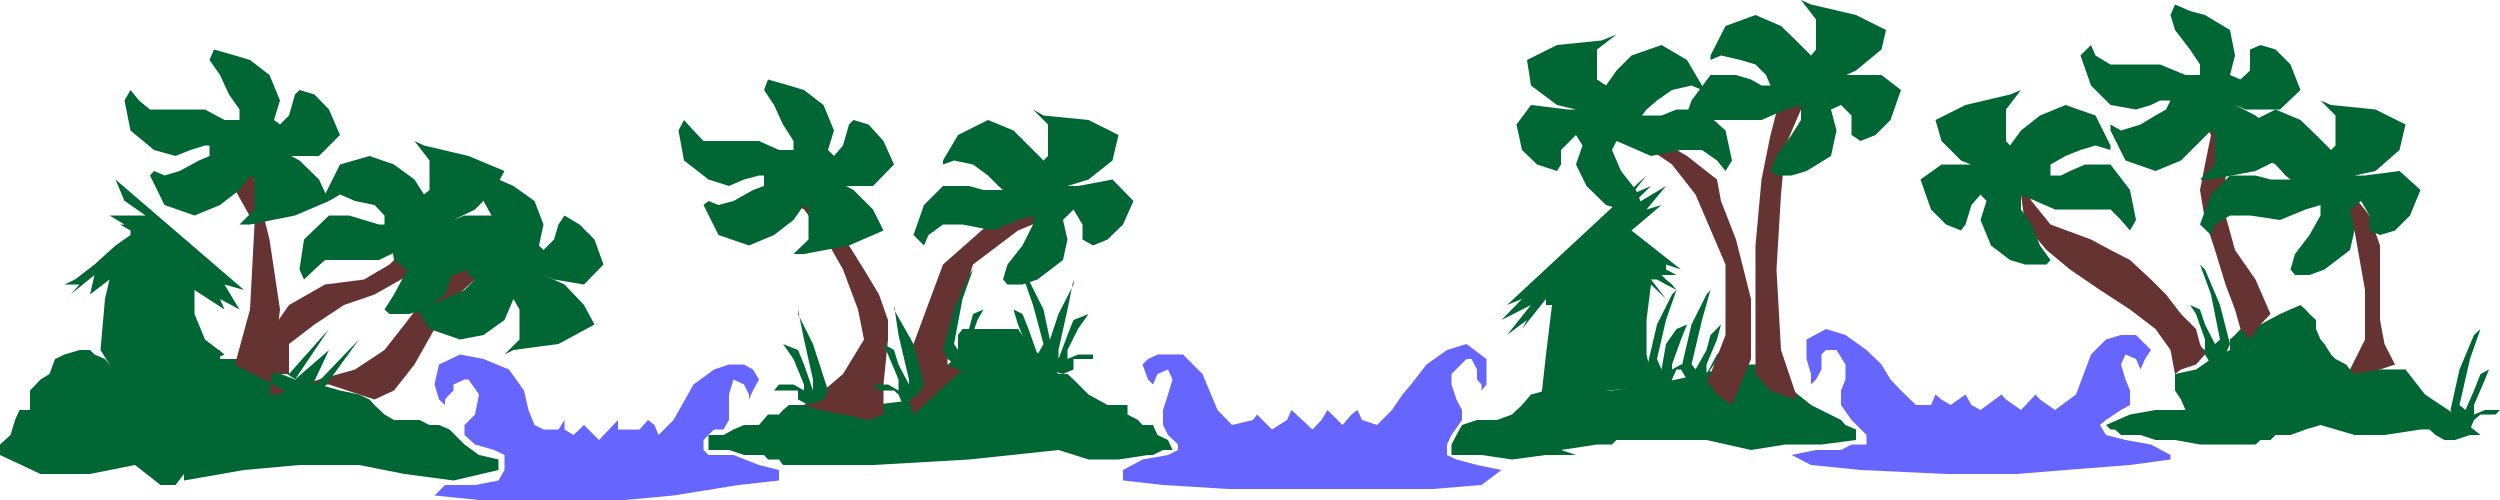 <svg height="96" viewBox="0 0 360 72" width="480" xmlns="http://www.w3.org/2000/svg"><path style="fill:#66f" d="m180.206 456.297 1.512-1.512h4.32l3.384-.648.864-1.512v-2.16l-1.512-.72-2.736-.792-1.512-1.368v-1.44l1.512-1.512.576-2.88-1.512-2.16h-.576l-1.584.72v.864l-.576.576-.648.72v.792l-.864-.792-.648-2.16.648-2.88 3.024-1.44 3.384.648 3.672 1.512 2.16 3.024.648 2.808.864 2.16 1.296.648h2.16l.864-1.368v1.368l1.296.792 1.512-1.44.648.648 1.512 1.512 2.736-2.88v1.368h3.096l1.224-1.368.936.72.576 1.44 2.16-2.16 2.88-5.112 2.952-2.16 2.16-.72h2.16l1.296.72.864 1.44-.864 1.584-.576 1.296v-.72l-.72-1.44-1.512-.72-.648 2.16v3.672l-.792 1.368h-1.368l-1.512 1.512v1.44l.72.72h3.6l3.672 1.44 2.88.72v1.512l-5.832.648-9.36 1.512-7.056.648h-20.952zm150.768-1.512 2.88-2.16-3.528-.72-2.952-.792-1.368-.648v-1.512l.648-1.368 1.512-2.16v-1.44l-.792-1.512-.72-2.16V438.8l2.16-2.16h.72l.792 1.512v1.44l.648.72v.864l.72-.864v-3.672l-2.88-2.16-2.808.864-2.952 2.088-2.232 2.88-1.224 1.44-1.512 2.232-2.16 2.16-2.16-.72-.648-1.44-.864.648-1.296 1.512-2.16-2.16-.864 1.44-1.296 1.368-3.024-2.808-.648 1.44-2.16 1.368-2.16-2.16-.576.792-3.024.72-2.088-2.16-2.16-5.184-2.808-2.808h-3.672l-1.368.648-.792.792.792 2.16.72.72v.864-.864l.648-1.512 1.512-.648.648 1.44-.648 2.16-.72 2.232v2.16l.72 1.44 1.44 1.368v.792l-1.44.72-3.672.648-2.808 1.512v1.512l5.76.648 9.36.576h29.448zm47.448-2.88-2.808-1.44 3.528-.72h3.6l1.512-.792h2.16v-1.368l-2.16-2.16-1.512-2.16v-2.088l.648-1.584v-2.16l-1.296-2.088h-1.512l-.648.648v2.16l-.792 1.44-.72.72V438.8l-.648-2.16v-2.808l2.808-1.512 2.808.864 3.024 2.16 2.16 2.088 1.296 2.16 1.512 1.584 2.16 2.088h2.16l.648-1.512.864.72 1.296.792 2.16-1.512.864 1.512 1.296.72 3.024-2.232.648.72 2.16 1.512 2.088-2.232.648.72 2.16 1.512 3.024-2.232 2.16-5.76 2.16-2.16 2.16-.648h2.16l1.296 1.296.864.864-.864 1.296-.648 1.512v.648-.648l-.648-1.512-1.512-.648-.648 1.44.648 2.16.648 1.584v2.088l-1.296.72-2.16 1.44-.864.72.864 1.44 2.808.72 3.672.648 2.808 1.512v.648l-5.832.792-9.288.72-7.056.576h-10.152l-12.312-.576z" transform="translate(-117.638 -384.945)"/><path style="fill:#063" d="M121.958 443.265v-2.088l1.512-1.584 1.296-.792.792-2.16 1.368-.648 2.16-.648h1.512l.648.648 1.512.648.648.792 4.248-1.44 5.256-.648 4.248-.864.648.864h1.512v1.296h3.456l3.672 1.512 3.672 1.44 3.456.72 3.024.864 2.736.576 1.512.72.72.792 1.44 1.368 1.368.792h3.672l1.44.72h1.368l1.512.648 2.16 2.16 2.088 1.512 2.808.648v1.512l-6.48 1.512-7.056-.936-6.552-1.296h-8.568l-7.992.72-8.64 1.512v-.936l-1.224 1.584h-2.16l-3.672-2.88-6.48 1.296h-7.128l-5.832-2.736v-1.512l1.512-1.368.648-2.16.648-1.44h1.512zm101.304 3.528 1.512-.648h2.16l1.296-1.512h1.584l.576-.648.864-.72h12.096l6.408-.792 2.16-2.16 1.512-2.16 2.16-2.16v-2.808l.648-.864h7.992l1.512 2.16 2.16 2.16 2.16 2.16h1.296l.864.792 2.16 2.16 2.736 1.512h2.88v1.368l1.512.792.648.72h1.512l.648 1.44 1.512.72.648 1.44h-1.368l-1.44.72h-.72l-4.248.648h-4.32l-4.32-1.368-12.888 1.368-13.824.792h-12.96l-.576-.792h-1.584l-.576-.648h-2.88l-2.16-.72h-2.952v-2.16h2.16zm119.16 2.952 5.184-.792h2.16l.648-.648h12.96l6.408 1.44 4.968-.792h5.184l4.968-.648v-1.512l-1.512-.648-.648-.72-4.32-2.16-3.672-2.952-3.456-2.88h-3.024l-9.216 2.16-9.288 1.584h-9.504l-2.16.576-1.296 1.512-1.44 1.368-2.16.792h-2.88l-2.16.72-.792 1.44-.72 1.368v1.512h4.32l4.392.648 4.896-.648h4.32zm123.768-2.952-5.184.792h-4.32l-4.896-1.44-2.16.648-2.16.792h-2.16l-.72.72h-1.44l-.72.648h-7.992l-3.6-.648h-2.808l-2.16-.72h-2.808l-.864-.792h-.648l-.648-.648 3.456-1.512 3.672-.648h4.32l-.648-1.512-.864-1.296V438.8l3.024-.648 2.16-1.512 2.736-1.296v-1.512l.72-.648.792-.864 2.88-.648 2.808-1.512 2.952-1.296.72.648.576.648.936.864v1.296l.648 1.512.576.648.936 1.512.648.648 1.512.792.576.72h7.992l2.808 3.6 4.32 2.88 3.672 2.952h-1.512l-2.16.72h-1.512l-1.296-.72-.864-.792z" transform="translate(-117.638 -384.945)"/><path style="fill:#063" d="m149.966 435.993-2.808-2.16-1.512-3.672v-3.456l4.32 2.808-.648-1.512 2.808 1.512-2.16-3.6 2.808.792-18.504-15.912 1.296 3.096-1.296-.936 4.32 3.024h-5.184l2.16 1.296h-1.296.648l1.512.864v.648l-2.16 1.512-3.024 2.736-2.808 2.16-1.512.72h2.16l-1.296 1.44 3.456-2.808-.648 2.808 2.808-2.16-.648 2.808-.648 7.344 1.296 2.088 2.16 1.368h5.76l3.744-.648z" transform="translate(-117.638 -384.945)"/><path style="fill:#633" d="m151.478 437.433 2.16-7.92.648-12.24-4.32-7.704 1.512-3.672 2.808 4.896 2.16 8.64 1.512 10.08-.864 7.128-.648 5.112h1.512l.648-.576z" transform="translate(-117.638 -384.945)"/><path style="fill:#633" d="m152.774 437.433 3.024-3.6 3.456-4.968 5.184-2.952 5.616-.72 3.672-2.16 2.808-2.736.792-1.512 1.368 4.248-2.16 1.512-4.968 2.808-4.392 1.512-4.248 2.808-3.672 2.808v4.32h-1.296l-3.672-.648zm18.792 5.04-6.552-2.16h-3.6l2.16-.72 5.184-1.44 4.248-2.808 2.88-3.672 2.808-3.672 3.672-3.456 3.672-1.512h2.736l1.512-.648.648.648v2.88l-1.512-.72h-3.384L182.942 428l-2.736 4.32-2.88 5.112-2.952 3.744z" transform="translate(-117.638 -384.945)"/><path style="fill:#063" d="m159.254 438.8 5.76-6.48-4.896 7.273 4.896-4.248-2.736 5.832 7.056-7.344-5.76 7.92-5.616-3.6z" transform="translate(-117.638 -384.945)"/><path style="fill:#633" d="m233.414 443.265 2.16-1.512 3.456-2.952 3.024-4.968-.864-4.32-2.16-5.76-2.808-4.968-2.808-3.672-2.16-1.224 1.296-1.584.864.648 1.296 1.512 2.16 2.808 3.024 3.024 2.16 3.456 2.16 3.6 1.296 3.672v2.808l-.648 6.48v4.32l-2.16.792-3.672-.792-3.456-.648zm15.12-.792.648-7.992 4.248-11.448 7.992-7.056 5.616-1.512v-1.512l.864 3.672-3.672 1.512-6.48 4.896-3.672 11.448v2.952l1.512.72h.648l-7.056 6.48z" transform="translate(-117.638 -384.945)"/><path style="fill:#063" d="m250.694 440.313-1.512-5.832-2.808-4.968v-.648l.648 4.32 1.512 6.408v.72l-1.512-2.88-.648-2.088-1.512-.864.648 1.512 1.512 3.6v2.88-1.296l-1.512-.864h-2.16l.864.864h2.16l.648.576.648 1.512 2.088-1.512zm-13.824.864-2.16-6.696-2.16-4.32v-.648l.864 4.32 1.296 5.76v1.584l-1.296-3.744-.864-2.088-2.16-.864 1.512 2.16 1.512 3.672v2.952-2.088l-1.512-.864h-2.088l-.72.864h3.456v1.296l1.512.792 2.16-.792zm117.864-3.024 1.512-6.48 2.16-4.32.648-.648-1.512 4.32-1.296 5.616.648 1.512.648-3.672 1.512-2.16 1.512-.648-.864 2.16-1.296 3.6v2.88l-.864-.72.864-1.44 1.296-.72h1.512l.576.72h-2.736l-.648 1.44-1.512.72-1.512-.72zm-86.832-1.513 2.16-6.48 2.16-4.247v-.72l-.864 4.32-1.296 5.832v1.296l1.296-3.456.864-2.16 2.16-.864-1.512 2.16-1.512 3.024v3.456-2.16l1.512-.648h2.16v.648h-2.808v1.512l-1.512.648-2.16-.648zm-14.472-1.295 1.584-5.832 2.16-4.968.576-.792-1.512 4.248-1.224 6.48.576.864 1.584-3.024.576-2.16 1.512-.648-.864 1.512-1.224 3.456v2.952-1.44l1.224-.648h2.16l-.648.648h-2.16l-.576.648-.936 1.512-2.16-1.512z" transform="translate(-117.638 -384.945)"/><path style="fill:#063" d="m269.27 435.993-1.368-6.48-2.16-4.32-.864-.648 1.512 4.32 1.512 5.616-.864 1.512-1.296-3.672-.864-2.16-1.296-.648.648 2.16 1.512 3.672v2.808-2.16l-1.512-.648h-1.512l-.648.648h2.808l.864 1.44.648.72 2.16-.72zm90.432 2.16 1.512-6.48 2.16-4.32.576-.648-1.224 4.32-1.512 6.408.576.72 1.584-2.808.576-2.16 1.512-1.512-.576 2.16-1.512 3.6v2.88-1.512l1.512-2.808 2.16-2.16.576.648-.576.864-1.584.648-1.512 2.16-.576 1.44-.648.72-2.16-.72zm-21.6 6.48 1.584-3.456.576-5.184.864-7.128h-.864V428l-3.456 4.32.72-1.296-2.88 2.16 3.456-4.32-4.248 2.16 2.952-3.024-2.16.864 20.088-18.648-2.16 2.736 2.808-1.224-3.456 3.384 5.616-3.384-2.808 3.384 2.16-.648-4.32 3.672 7.128 5.616-2.16-.72v.72l1.512.792h-2.16l.648.648.864.72.648.792-1.512-.792-1.296-.72h-.864l2.16 2.808-2.16-2.088-.648 5.112v4.968l.648 2.808 1.512 1.512-18.792 2.16z" transform="translate(-117.638 -384.945)"/><path style="fill:#633" d="m363.95 438.8 2.16-5.615v-10.152l-4.32-10.08-3.384-4.32-3.024-2.088-2.808-.648-2.16-.648h-.648v-3.024l5.616 2.16 5.184 3.024 4.32 3.384.576 3.096 2.16 5.544 2.16 8.568v8.64l-2.736 6.624-2.16-1.512-1.512-2.16zm6.48 0v-18.503l.864-9.504 1.296-6.408 1.512-5.832 1.512-2.16.648.864 1.512.648.648.648-1.44 2.16-2.232 5.184-.648 7.056-.648 10.8.648 11.592 2.16 6.408v.72l-2.16-.72-1.512-.576z" transform="translate(-117.638 -384.945)"/><path style="fill:#063" d="m470.51 443.985 1.296-5.832 2.088-4.968.936-.864-1.512 4.32-1.512 6.624.864.72 1.224-2.808.936-2.376 1.224-.648-.576 1.44-1.584 3.672v2.88-1.512l1.584-.648h2.16l-.648.648h-2.16l-.936.792-.576 1.368-2.16-1.368zm-31.752-9.505-1.44-5.615-2.16-5.112-.72-.72 1.584 4.32 1.296 6.48-.72.648-1.44-2.808-.72-2.16-1.44-.648.864 1.296 1.296 3.672v2.808-1.296l-1.296-.864h-2.16l.648.864h2.088l.72.648.864 1.44 2.088-1.44z" transform="translate(-117.638 -384.945)"/><path style="fill:#633" d="m430.838 438.8-.648-3.455-2.16-3.024-3.672-2.808-4.32-2.808-4.32-2.952-3.384-2.808-3.096-3.672-.576-4.32.576-1.224.936 2.16 2.736 3.384 5.832 2.16 2.808 1.512 2.808 1.44 3.024 2.808 2.16 2.16 2.16 2.808 2.16 2.16.576 2.16.72 1.512-1.296 1.44-2.16.72zm31.68-1.367-1.512-2.952-.648-3.456v-10.728l-1.512-4.32-3.384-4.248-2.16-3.096-2.16-1.224-2.232-1.512-1.44-.648-.72 2.808 1.368.576 4.248 3.096 4.32 6.408 1.512 8.568v7.128l-2.16 4.32.648.648 3.672-.648zm-17.928-7.273-2.16-4.967-2.952-4.248-1.368-4.968v-13.752l-1.512-3.672-2.16-.648-1.44 1.512v1.296l1.44.864 1.584 2.808-.864 4.248-.72 3.672.72 4.32 1.44 4.32 1.512 4.968 1.368 3.6.792 2.808 1.368 1.512 1.512-2.16z" transform="translate(-117.638 -384.945)"/><path style="fill:#063" d="M418.742 415.113h2.808l1.512 1.512 1.296 1.512.864-1.512-.864-4.32-2.808-3.672h-3.672l-2.16.936-1.296.648h-1.512v-1.584l2.16-1.224 2.16-.864 2.16-.648 2.16.648v-.648l-2.16-4.32-4.32-1.512-3.672 1.512-2.736 2.16-1.584 2.16-.576-.648v-4.536l2.16-2.808-1.584.648-6.408 1.512-4.32 2.16.864 3.024 2.808 2.808 3.672 1.512-2.16-.936h-4.32l-3.024 2.16 1.512 4.32 2.16 2.16 2.16.864.648-.864.864-2.808 1.296-1.512.864.936-.864 2.736 1.512 3.672 2.736 2.088 2.16.648h3.096l.576-.648-1.512-2.088-1.224-3.024-1.512-2.16v-2.16l2.088.936 2.808 1.224zm-59.04-8.568h3.024l2.16 1.512 1.224 1.512.936-1.512-.936-4.32-3.384-3.024h-3.672l-2.16.864h-2.808l.648-.864 1.512-1.296 2.16-1.512 2.808-.648 1.512.648v-.648l-2.16-3.672-3.672-2.16-4.32 1.512-2.16 2.16-1.512 2.16-1.296-.864v-4.32l2.808-2.16-2.16.864-6.408.648-4.32 2.16.576 3.672 3.744 2.808 2.736.648h-1.224l-5.256-.648-2.088 2.808.792 3.672 2.16 2.088 2.88.936.576-.936v-2.088l2.16-2.16.936 1.512-.936 2.736 1.512 3.096 2.808 2.736 2.16.648h3.024v-.648l-.864-2.16-2.16-2.736-1.296-3.024.648-1.296 1.512.648 3.456 1.512z" transform="translate(-117.638 -384.945)"/><path style="fill:#063" d="M367.046 402.225h-3.096l-2.16 1.512-.576 1.512-1.512-1.512 1.512-4.32 2.736-3.672h3.672l2.16.648 1.512.864h1.296l-.648-1.512-1.512-1.512-2.16-.648-2.808-.648-1.512.648v-.648l2.16-4.248 4.32-1.584 3.672 1.584 2.16 2.088 2.16 2.16.72-.864v-4.32l-2.16-2.808 1.44.648 6.48 1.512 4.32 2.16-.648 2.808-3.672 3.024-2.808 1.296 1.296-.648h5.184l2.808 2.16-1.512 4.32-2.16 2.16-2.16.864-1.296-.864v-2.808l-1.512-1.512-1.44.648.792 3.024-.792 3.672-3.528 2.16-2.16.648h-2.16l-.864-.648.864-2.16 2.16-3.024 1.368-2.16v-2.16l-2.232.648-3.456 1.512zm-110.808 15.048h-2.808l-2.088 1.512-.648 1.512-1.512-1.512 1.512-4.32 2.736-2.736h3.744l2.088.576h2.808l-.648-.576-1.512-1.512-2.16-1.584-2.736-.576-1.584.576v-.576l2.16-3.672 4.32-2.16 3.672 1.512 2.16 2.16 2.16 2.16.648-.648v-4.536l-2.16-2.16 1.512.864 6.48.648 4.32 2.16-.864 3.672-3.456 2.736-3.024.936h1.512l4.968-.936 3.024 3.096-1.512 3.384-2.232 2.16-2.088.864-1.512-.864v-2.16l-1.296-2.16-1.512 1.512.648 2.808-.648 2.952-3.672 2.808-2.16.72h-2.16l-.648-.72.648-2.16 2.16-2.736 1.512-3.024v-1.296l-2.16.648-3.672 1.512zm-88.344 5.112h-3.456l-1.512 1.368-1.512 1.44-.648-1.44.648-4.32 3.6-3.456h2.88l2.16.648 2.16.648h.792v-1.296l-1.44-1.512-2.808-.576-2.16-.936-1.584.936-.576-.936 2.16-4.32 4.248-1.224 3.528 1.224 2.952 2.16 1.368 2.16.792-.648v-4.248l-2.16-2.808 1.368.648 6.408 1.512 5.184 2.16-1.512 2.736-2.736 2.808-3.096 1.512 1.584-.648h4.248l2.808 2.16-1.296 4.248-2.088 2.16-2.16.648-.936-.648-.576-3.024-1.584-1.224-.576.648.576 2.808-1.224 3.6-3.024 2.16-2.16.648h-2.808l-.72-.648 1.368-2.16 1.512-2.808 1.44-2.16v-2.088l-2.16.648-2.952 1.44zm54.72-17.136h-3.672l-1.44-1.512-1.368-1.512-.792 1.512.792 4.32 3.528 2.736 2.952.936 2.16-.936 2.16-.576h.72v1.512l-1.584.576-2.808 1.584-2.16.576-1.44-.576-.72.576 2.16 4.32 4.392 1.512 3.6-1.512 2.808-2.16 1.512-2.16.648.648v4.32l-2.16 2.088h1.512l6.48-1.224 4.968-2.16-1.512-3.024-2.808-2.808-2.808-1.512 1.296.936h4.32l3.024-3.096-1.512-3.384-2.16-2.376-2.16-.648-.648.648-.864 3.024-1.296 1.512-.864-.864.864-2.808-1.512-3.672-2.808-2.16-2.16-.648-3.024-.864-.576 1.512 1.44 2.16 1.296 2.808 1.512 2.376v1.296h-2.088l-2.88-1.296zm201.744-11.016h-2.808l-2.16-1.296-.648-1.512-1.512 1.512 1.512 4.32 2.808 2.808 3.672.648 2.16-.648 1.296-.648h1.512l-.648 1.296-1.512.864-2.16 1.296-2.808.864-1.512-.864v.864l2.16 4.32 4.32 1.512 3.672-1.512 2.16-2.16 2.16-2.16.576.648v4.248l-2.16 2.16h1.584l6.408-1.224 4.32-2.16-.792-3.024-3.528-2.808-2.952-1.512 1.512.648h4.968l2.952-2.808-1.44-3.672-2.16-2.16-2.16-.648-1.512.648v3.024l-1.368 1.296-1.512-.648.72-2.808-.72-3.672-3.6-2.16-2.16-.576-2.16-.936-.648 1.512.648 2.16 2.16 2.808 1.44 2.16v1.512h-2.088l-3.672-1.512z" transform="translate(-117.638 -384.945)"/><path style="fill:#063" d="M142.91 400.713h-3.672l-1.584-1.296-1.224-1.512-.864 1.512.864 4.32 3.384 2.808 3.096.864 2.16-.864 2.088-.648h.648v1.512l-1.512.648-2.808 1.512-2.16.648-1.512-.648-.576.648 2.088 4.248 4.32 1.512 3.672-1.512 2.808-2.16 1.512-2.088.648.576v4.32l-2.16 2.16h1.512l6.48-1.296 4.896-2.088-1.44-3.096-2.808-2.736-2.808-1.512 1.296.864h4.32l3.024-3.024-1.584-3.672-2.088-2.16-2.16-.648-.648.648-.864 3.024-1.296 1.296-.864-.648.864-2.808-1.512-3.672-2.808-2.16-2.16-.648-3.024-.864-.648 1.512 1.512 2.16 1.296 2.808 1.512 2.16v1.512h-2.16l-2.808-1.512zm37.944 18.072-3.528.648-1.44-1.296-1.512-2.16-.648 2.16.648 4.248 3.672 2.808h2.808l2.088-.648 2.16-.792.936.792v.648l-1.512 1.512-2.808 1.296-2.232.864-1.44-1.512-.72 1.512 2.16 3.456 4.392 1.512 3.384-.648 3.024-2.16 1.296-3.024.864 1.512v4.32l-2.16 2.16 1.296-.648 6.48-.864 5.184-2.808-1.512-2.808-2.808-2.952-3.024-1.368 1.512.648 4.32.72 2.808-2.88-1.296-3.6-2.16-2.16-2.16-1.296-.864 1.296-.648 2.16-1.512 1.512-.648-.648.648-3.024-1.296-3.384-3.024-2.16-2.16-.936h-2.808l-.576.936 1.224 2.16 1.512 2.736 1.512 2.808v1.512l-2.088-.648-3.096-1.512zm260.784-2.808h-2.88l-2.16 1.296-.576 1.512-1.584-1.512 1.584-4.32 2.736-2.736h3.672l2.16.576h2.88l-.72-.576-1.44-1.584-2.16-1.224-2.88-.864-1.512.864v-.864l2.232-3.672 4.32-2.16 3.6 1.512 2.232 2.16 2.16 2.16.648-.648v-4.32l-2.16-2.16 1.512.648 6.408.648 4.32 2.16-.864 3.672-3.456 3.024-3.024.648h1.512l4.968-.648 3.024 2.736-1.512 3.672-2.16 2.16-2.16.648-1.512-.648v-2.16l-1.224-2.088-1.584 1.224.648 3.024-.648 2.808-3.672 2.808-2.16.792h-2.088l-.648-.792.648-2.232 2.088-2.736 1.584-2.808v-1.512l-2.16.648-3.672 1.512z" transform="translate(-117.638 -384.945)"/></svg>
